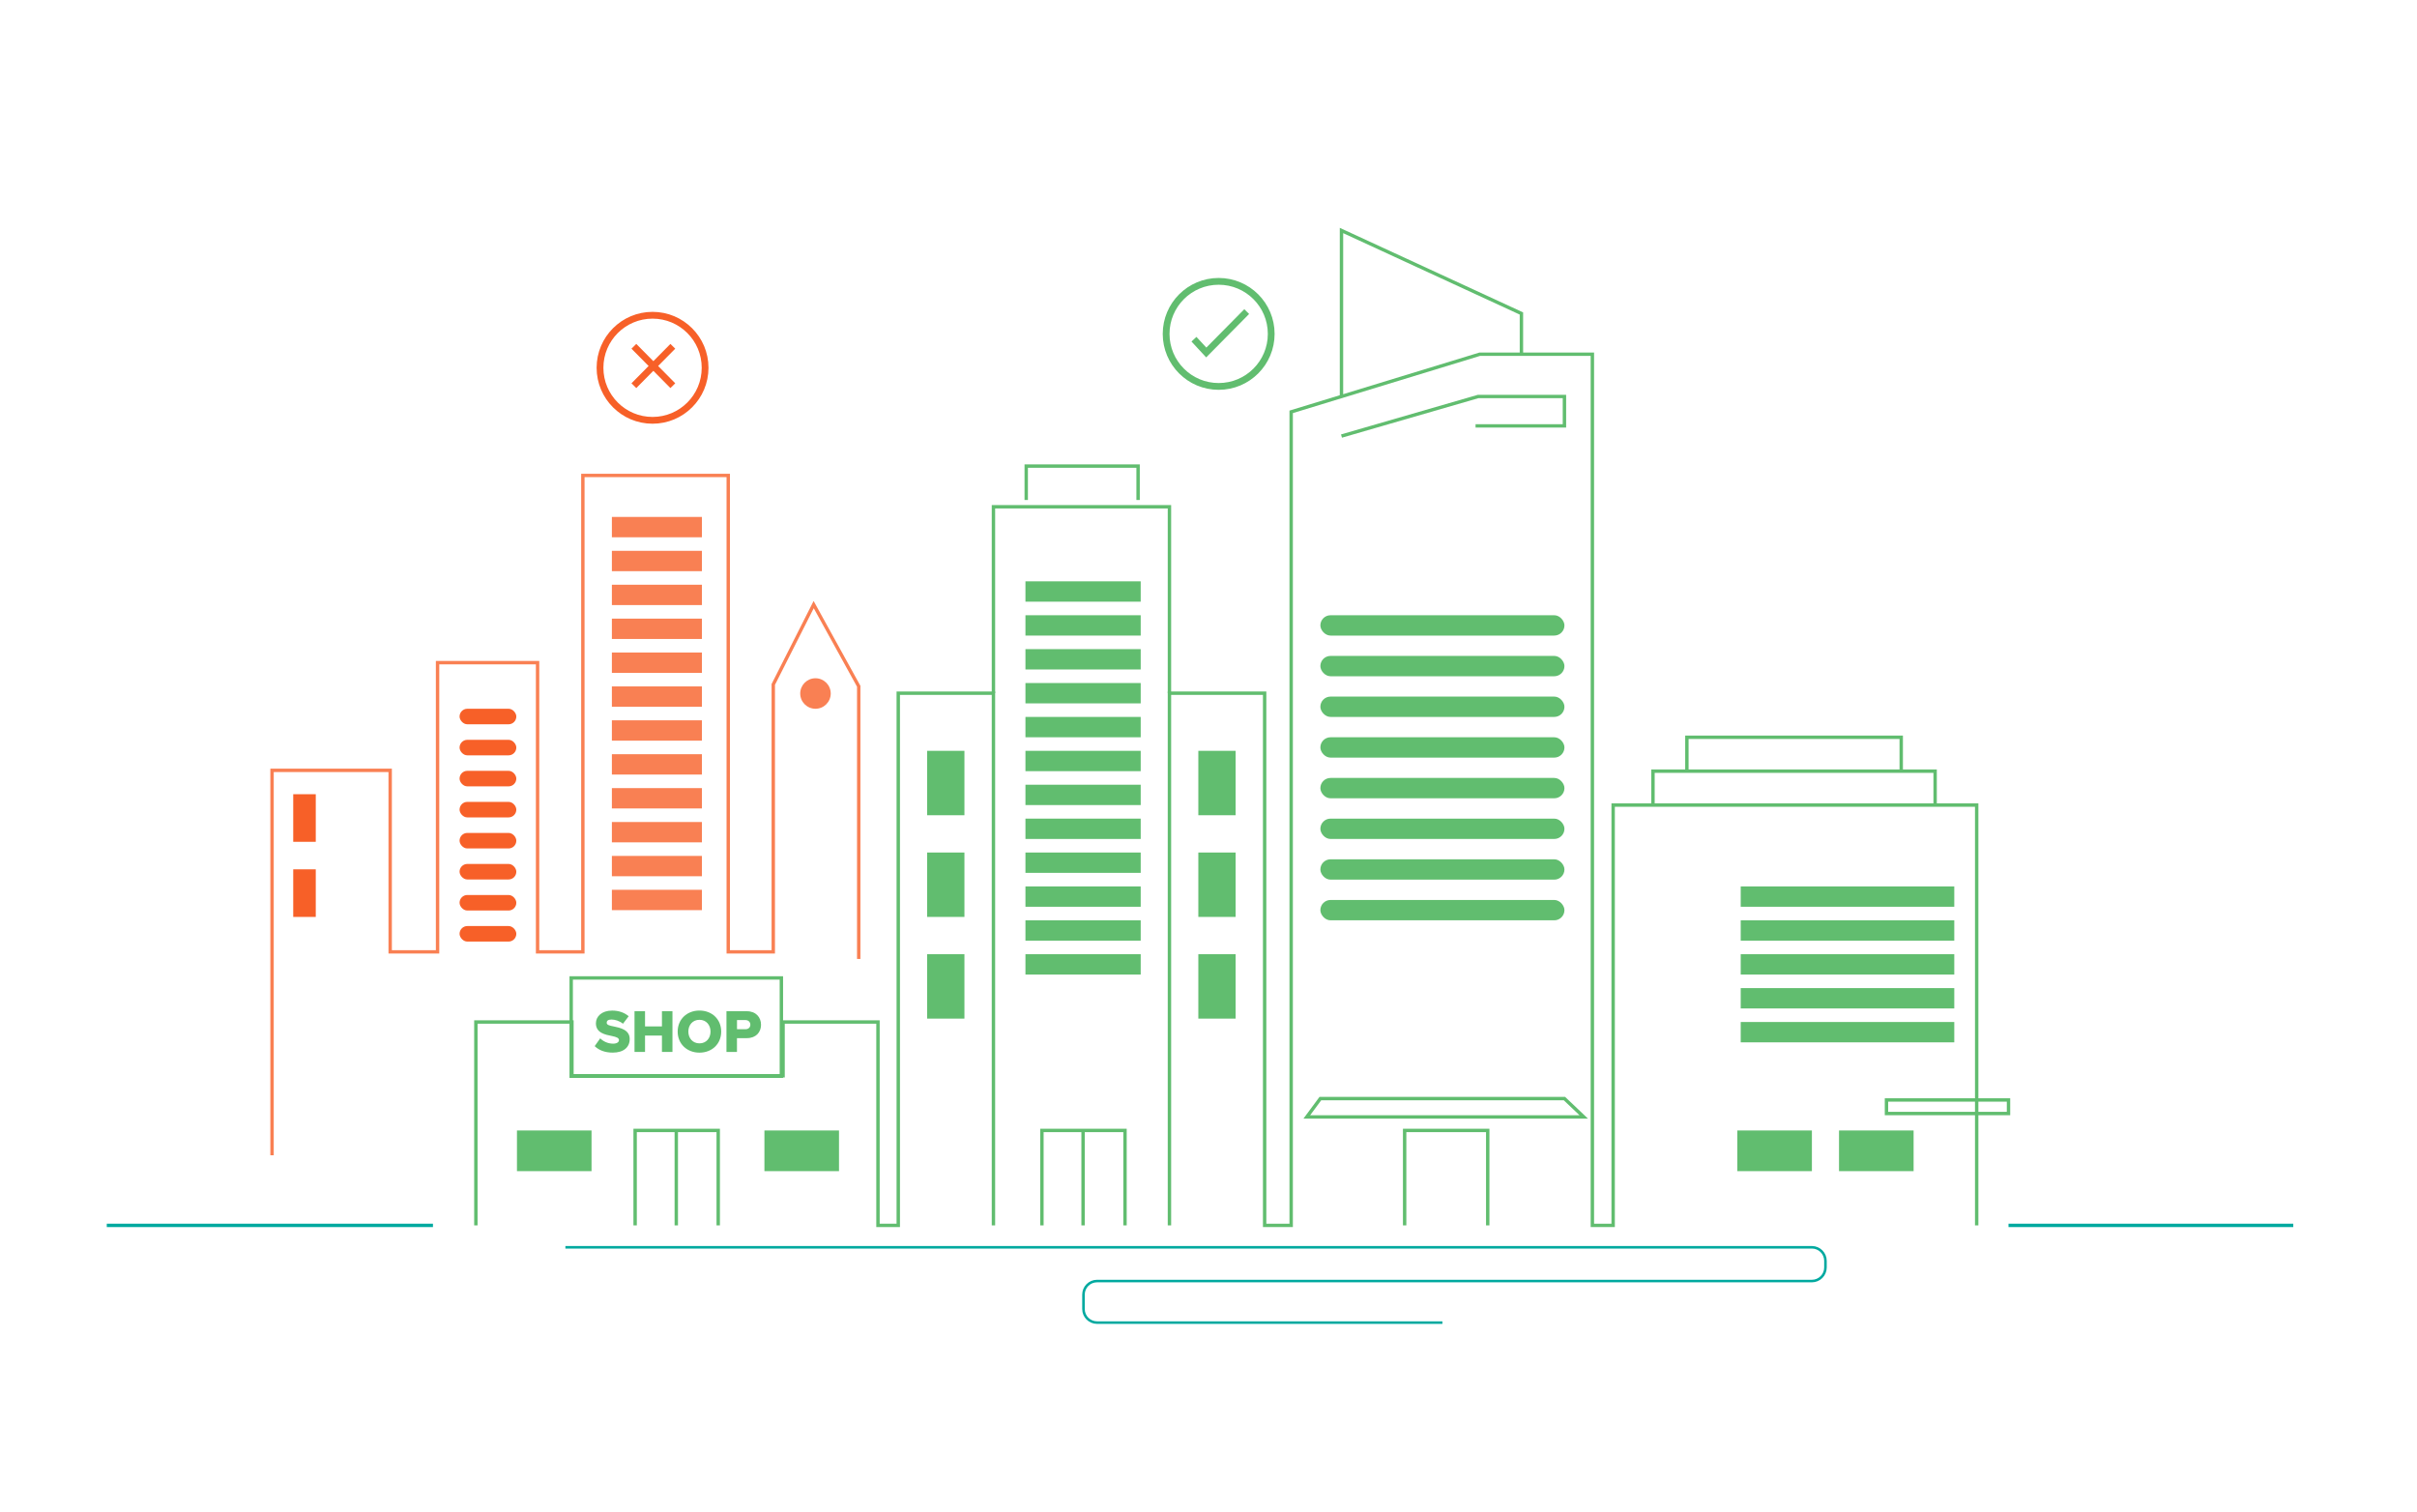 <?xml version="1.0" encoding="UTF-8"?>
<svg id="Layer_1" data-name="Layer 1" xmlns="http://www.w3.org/2000/svg" viewBox="0 0 713 446">
  <defs>
    <style>
      .cls-1, .cls-2, .cls-3, .cls-4, .cls-5, .cls-6 {
        fill: none;
        stroke-miterlimit: 10;
      }

      .cls-1, .cls-3 {
        stroke-width: 2px;
      }

      .cls-1, .cls-5 {
        stroke: #61bd6f;
      }

      .cls-7, .cls-8 {
        fill: #f76028;
      }

      .cls-7, .cls-8, .cls-9 {
        stroke-width: 0px;
      }

      .cls-7, .cls-6 {
        opacity: .8;
      }

      .cls-2 {
        stroke-width: .75px;
      }

      .cls-2, .cls-4 {
        stroke: #00a99f;
      }

      .cls-3, .cls-6 {
        stroke: #f76028;
      }

      .cls-9 {
        fill: #61bd6f;
      }
    </style>
  </defs>
  <polyline class="cls-5" points="140.38 361.5 140.38 301.5 168.72 301.5 168.72 317.36 231 317.36 231 301.5 259 301.5 259 361.5 264.98 361.5 264.98 204.5 293.06 204.5 293.06 361.5"/>
  <line class="cls-4" x1="31.5" y1="361.5" x2="127.72" y2="361.5"/>
  <rect class="cls-5" x="168.5" y="288.5" width="62" height="29"/>
  <polyline class="cls-5" points="187.36 361.5 187.36 333.49 199.5 333.49 211.87 333.49 211.87 361.5"/>
  <line class="cls-5" x1="199.5" y1="361.5" x2="199.5" y2="333.49"/>
  <rect class="cls-9" x="152.5" y="333.5" width="22" height="12"/>
  <rect class="cls-9" x="225.5" y="333.5" width="22" height="12"/>
  <line class="cls-4" x1="592.5" y1="361.5" x2="676.5" y2="361.5"/>
  <polyline class="cls-5" points="344.98 361.5 344.98 204.5 373.06 204.5 373.06 361.5 380.89 361.5 380.89 121.5 436.5 104.5 469.74 104.5 469.74 361.5 475.87 361.5 475.87 237.5 583.11 237.5 583.11 361.5"/>
  <polyline class="cls-5" points="293.06 204.5 293.06 149.5 344.98 149.5 344.98 204.5"/>
  <rect class="cls-9" x="273.5" y="221.5" width="11" height="19"/>
  <rect class="cls-9" x="273.5" y="251.5" width="11" height="19"/>
  <rect class="cls-9" x="273.5" y="281.5" width="11" height="19"/>
  <rect class="cls-9" x="353.5" y="221.5" width="11" height="19"/>
  <rect class="cls-9" x="353.5" y="251.5" width="11" height="19"/>
  <rect class="cls-9" x="353.5" y="281.5" width="11" height="19"/>
  <rect class="cls-9" x="302.5" y="171.5" width="34" height="6"/>
  <rect class="cls-9" x="302.5" y="181.5" width="34" height="6"/>
  <rect class="cls-9" x="302.5" y="191.5" width="34" height="6"/>
  <rect class="cls-9" x="302.5" y="201.5" width="34" height="6"/>
  <rect class="cls-9" x="302.5" y="211.5" width="34" height="6"/>
  <rect class="cls-9" x="302.5" y="221.5" width="34" height="6"/>
  <rect class="cls-9" x="302.5" y="231.5" width="34" height="6"/>
  <rect class="cls-9" x="302.5" y="241.5" width="34" height="6"/>
  <rect class="cls-9" x="302.5" y="251.5" width="34" height="6"/>
  <rect class="cls-9" x="302.5" y="261.5" width="34" height="6"/>
  <rect class="cls-9" x="302.5" y="271.5" width="34" height="6"/>
  <rect class="cls-9" x="302.5" y="281.5" width="34" height="6"/>
  <polyline class="cls-5" points="307.36 361.5 307.36 333.49 319.5 333.49 331.87 333.49 331.87 361.5"/>
  <line class="cls-5" x1="319.5" y1="361.5" x2="319.5" y2="333.49"/>
  <g>
    <path class="cls-9" d="M177.05,306.31c.86.86,2.2,1.58,3.83,1.58,1.06,0,1.71-.45,1.71-1.03,0-.68-.77-.95-2.05-1.22-1.98-.4-4.75-.9-4.75-3.75,0-2.02,1.71-3.76,4.79-3.76,1.93,0,3.6.58,4.88,1.67l-1.69,2.21c-1.01-.83-2.32-1.24-3.38-1.24s-1.42.41-1.42.94c0,.63.74.85,2.07,1.1,1.98.41,4.72.99,4.72,3.71,0,2.41-1.78,4.01-5,4.01-2.43,0-4.12-.76-5.33-1.91l1.64-2.32Z"/>
    <path class="cls-9" d="M195.27,305.5h-4.99v4.83h-3.1v-12.01h3.1v4.48h4.99v-4.48h3.1v12.01h-3.1v-4.83Z"/>
    <path class="cls-9" d="M206.34,298.12c3.67,0,6.41,2.56,6.41,6.21s-2.74,6.21-6.41,6.21-6.43-2.56-6.43-6.21,2.75-6.21,6.43-6.21ZM206.34,300.85c-2,0-3.28,1.51-3.28,3.47s1.28,3.48,3.28,3.48,3.26-1.53,3.26-3.48-1.28-3.47-3.26-3.47Z"/>
    <path class="cls-9" d="M214.31,298.32h6.01c2.7,0,4.18,1.82,4.18,4s-1.48,3.94-4.18,3.94h-2.92v4.07h-3.1v-12.01ZM219.91,300.93h-2.5v2.7h2.5c.83,0,1.44-.52,1.44-1.33s-.61-1.37-1.44-1.37Z"/>
  </g>
  <polyline class="cls-5" points="395.73 116.97 395.73 68 448.81 92.48 448.81 104.5"/>
  <polyline class="cls-5" points="487.62 237.5 487.62 227.5 570.85 227.5 570.85 237.5"/>
  <polyline class="cls-5" points="497.62 227.5 497.62 217.5 560.85 217.5 560.85 227.5"/>
  <rect class="cls-9" x="389.5" y="181.5" width="72" height="6" rx="3" ry="3"/>
  <rect class="cls-9" x="389.5" y="193.5" width="72" height="6" rx="3" ry="3"/>
  <rect class="cls-9" x="389.5" y="205.5" width="72" height="6" rx="3" ry="3"/>
  <rect class="cls-9" x="389.5" y="217.5" width="72" height="6" rx="3" ry="3"/>
  <rect class="cls-9" x="389.5" y="229.5" width="72" height="6" rx="3" ry="3"/>
  <rect class="cls-9" x="389.5" y="241.5" width="72" height="6" rx="3" ry="3"/>
  <rect class="cls-9" x="389.5" y="253.5" width="72" height="6" rx="3" ry="3"/>
  <rect class="cls-9" x="389.5" y="265.5" width="72" height="6" rx="3" ry="3"/>
  <rect class="cls-5" x="556.5" y="324.5" width="36" height="4"/>
  <polygon class="cls-5" points="461.5 324.09 389.5 324.09 385.5 329.5 467.19 329.5 461.5 324.09"/>
  <rect class="cls-9" x="513.5" y="261.5" width="63" height="6"/>
  <rect class="cls-9" x="513.5" y="271.5" width="63" height="6"/>
  <rect class="cls-9" x="513.5" y="281.5" width="63" height="6"/>
  <rect class="cls-9" x="513.5" y="291.5" width="63" height="6"/>
  <rect class="cls-9" x="513.5" y="301.5" width="63" height="6"/>
  <polyline class="cls-6" points="253.32 282.89 253.32 202.46 240.03 178.36 228.11 201.92 228.11 280.81 214.83 280.81 214.83 140.26 171.94 140.26 171.94 280.81 158.58 280.81 158.58 195.49 129.08 195.49 129.08 280.81 115.1 280.81 115.1 227.26 80.25 227.26 80.25 340.81"/>
  <polyline class="cls-5" points="414.36 361.5 414.36 333.49 426.5 333.49 438.87 333.49 438.87 361.5"/>
  <polyline class="cls-5" points="395.73 128.64 436.04 116.97 461.5 116.97 461.5 125.64 435.28 125.64"/>
  <rect class="cls-9" x="512.5" y="333.5" width="22" height="12"/>
  <polyline class="cls-5" points="302.73 147.5 302.73 137.5 335.73 137.5 335.73 147.5"/>
  <path class="cls-2" d="M166.79,367.96h367.71c2.21,0,4,1.79,4,4v1.96c0,2.21-1.79,4-4,4h-210.88c-2.21,0-4,1.79-4,4v4.26c0,2.21,1.79,4,4,4h101.88"/>
  <rect class="cls-9" x="542.5" y="333.5" width="22" height="12"/>
  <g>
    <line class="cls-3" x1="186.99" y1="113.78" x2="198.48" y2="102.16"/>
    <line class="cls-3" x1="198.48" y1="113.78" x2="186.99" y2="102.16"/>
  </g>
  <polyline class="cls-1" points="352.21 100.07 355.84 103.99 367.77 91.92"/>
  <circle class="cls-1" cx="359.5" cy="98.5" r="15.5"/>
  <circle class="cls-3" cx="192.5" cy="108.5" r="15.5"/>
  <rect class="cls-7" x="180.5" y="152.5" width="26.56" height="6"/>
  <rect class="cls-7" x="180.5" y="162.5" width="26.56" height="6"/>
  <rect class="cls-7" x="180.5" y="172.5" width="26.56" height="6"/>
  <rect class="cls-7" x="180.5" y="182.5" width="26.56" height="6"/>
  <rect class="cls-7" x="180.5" y="192.5" width="26.56" height="6"/>
  <rect class="cls-7" x="180.5" y="202.5" width="26.56" height="6"/>
  <rect class="cls-7" x="180.5" y="212.5" width="26.56" height="6"/>
  <rect class="cls-7" x="180.5" y="222.5" width="26.56" height="6"/>
  <rect class="cls-7" x="180.5" y="232.5" width="26.56" height="6"/>
  <rect class="cls-7" x="180.5" y="242.5" width="26.56" height="6"/>
  <rect class="cls-7" x="180.5" y="252.5" width="26.56" height="6"/>
  <rect class="cls-7" x="180.5" y="262.5" width="26.56" height="6"/>
  <circle class="cls-7" cx="240.56" cy="204.59" r="4.5"/>
  <rect class="cls-8" x="135.57" y="209.09" width="16.74" height="4.58" rx="2.29" ry="2.29"/>
  <rect class="cls-8" x="135.57" y="218.25" width="16.74" height="4.58" rx="2.29" ry="2.29"/>
  <rect class="cls-8" x="135.57" y="227.4" width="16.74" height="4.58" rx="2.29" ry="2.29"/>
  <rect class="cls-8" x="135.57" y="236.56" width="16.74" height="4.58" rx="2.29" ry="2.29"/>
  <rect class="cls-8" x="135.57" y="245.72" width="16.74" height="4.58" rx="2.29" ry="2.29"/>
  <rect class="cls-8" x="135.57" y="254.87" width="16.74" height="4.58" rx="2.29" ry="2.29"/>
  <rect class="cls-8" x="135.57" y="264.03" width="16.74" height="4.58" rx="2.29" ry="2.29"/>
  <rect class="cls-8" x="135.57" y="273.19" width="16.74" height="4.58" rx="2.29" ry="2.29"/>
  <rect class="cls-8" x="86.5" y="234.3" width="6.65" height="14.04"/>
  <rect class="cls-8" x="86.5" y="256.46" width="6.65" height="14.04"/>
</svg>